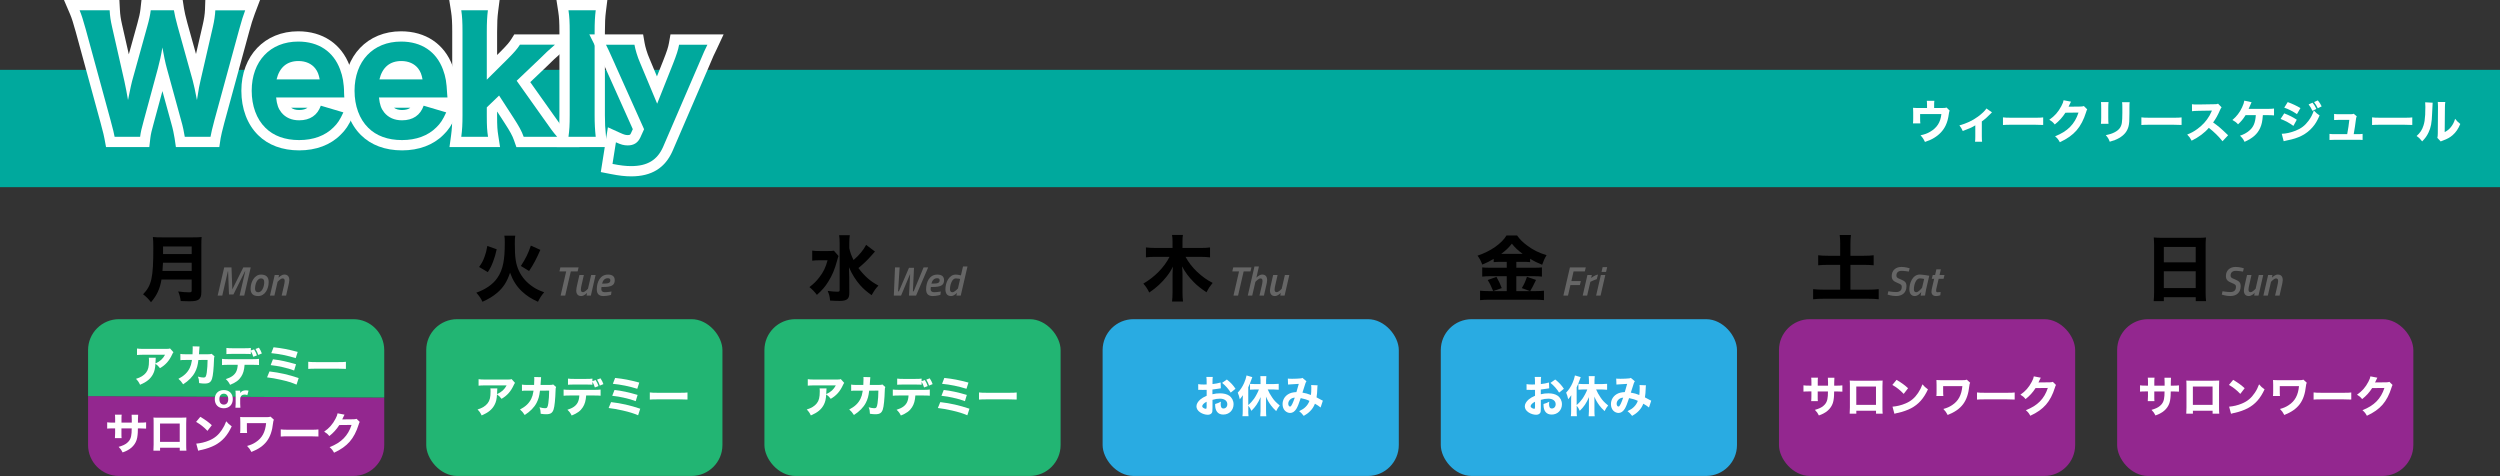 <?xml version="1.0" encoding="UTF-8"?>
<svg xmlns="http://www.w3.org/2000/svg" id="_レイヤー_2" viewBox="0 0 1214.16 231.16">
  <rect x="0" y="0" width="1214.16" height="231.16" fill="#333333" stroke="none"/>
  <defs>
    <style>.cls-1{fill:#000;}.cls-1,.cls-2,.cls-3,.cls-4,.cls-5,.cls-6,.cls-7{stroke-width:0px;}.cls-2{fill:#00a99d;}.cls-3{fill:#666;}.cls-4{fill:#22b573;}.cls-5{fill:#fff;}.cls-6{fill:#93278f;}.cls-7{fill:#29abe2;}</style>
  </defs>
  <g id="_レイヤー_1-2">
    <rect class="cls-2" y="33.92" width="1214.16" height="56.98"></rect>
    <path class="cls-5" d="M943.37,52.45c1.12,0,1.52-.04,2.02-.22l1.5,1.52c-.2.38-.25.54-.36,1.28-.38,2.67-.78,4.14-1.55,5.82-1.14,2.46-3.07,4.55-5.67,6.12-1.21.74-2.31,1.23-4.43,1.97-.74-1.55-1.08-2.04-2.15-3.23,2.11-.47,3.29-.9,4.64-1.7,3.38-1.97,5.06-4.61,5.49-8.6h-10.33v1.9c0,1.37.02,2.02.11,2.62h-3.58c.09-.69.11-1.3.11-2.62v-2.71c0-1.08-.02-1.61-.07-2.26.78.09,1.1.11,2.58.11h4.21v-1.39c0-.96-.04-1.57-.11-2.11h3.67c-.09.65-.11,1.17-.11,2.08v1.41h4.03Z"></path>
    <path class="cls-5" d="M967.43,54.56q-.29.25-.76.76c-1.17,1.25-2.67,2.6-4.17,3.65v7.28c0,1.21.04,1.93.13,2.6h-3.43c.11-.83.13-1.32.13-2.6v-5.38c-1.57.99-3,1.61-6.09,2.76-.58-1.28-.83-1.68-1.63-2.73,3.43-.94,6.43-2.35,9.05-4.28,1.9-1.41,3.43-2.87,4.08-3.94l2.69,1.88Z"></path>
    <path class="cls-5" d="M972.77,57c1.01.13,1.81.18,4.1.18h11.33c2.26,0,3.07-.02,4.1-.16v3.67c-.9-.07-2.38-.11-4.12-.11h-11.31c-1.95,0-3.23.04-4.1.13v-3.72Z"></path>
    <path class="cls-5" d="M1005.82,49.36c-.11.16-.34.61-.65,1.32-.2.45-.29.65-.54,1.14l5.82-.07c.74-.02,1.19-.09,1.61-.25l1.63,1.61c-.22.36-.31.56-.58,1.46-1.08,3.49-2.64,6.52-4.59,8.74-2.02,2.31-4.57,4.12-8.13,5.76-.74-1.37-1.12-1.81-2.31-2.89,6.05-2.35,9.54-5.87,11.38-11.51l-6.36.07c-1.37,2.17-3.11,4.1-5.17,5.71-.94-1.14-1.34-1.48-2.67-2.28,2.62-1.81,4.39-3.83,5.87-6.65.65-1.21.96-2.06,1.08-2.84l3.61.69Z"></path>
    <path class="cls-5" d="M1024.04,49.58c-.09.74-.13,1.57-.13,3.05v4.39c0,1.39.04,2.49.11,3.09h-3.67c.09-.83.13-1.66.13-3.14v-4.35c0-1.72-.02-2.24-.11-3.05h3.67ZM1034.3,49.61c-.09.81-.11,1.28-.11,2.98v2.38c0,3.72-.09,5.08-.45,6.45-.63,2.42-2.13,4.23-4.61,5.64-1.25.72-2.44,1.19-4.5,1.77-.54-1.43-.83-1.93-1.93-3.2,1.97-.4,3.14-.78,4.37-1.43,2.06-1.1,3.07-2.4,3.43-4.48.16-.9.25-2.75.25-4.95v-2.13c0-1.7-.02-2.11-.13-3.02h3.7Z"></path>
    <path class="cls-5" d="M1039.99,57c1.01.13,1.81.18,4.1.18h11.33c2.26,0,3.07-.02,4.1-.16v3.67c-.9-.07-2.37-.11-4.12-.11h-11.31c-1.95,0-3.23.04-4.1.13v-3.72Z"></path>
    <path class="cls-5" d="M1079.4,68.6c-1.9-2.38-4.14-4.57-6.65-6.52-1.99,2.37-4.95,4.59-8.36,6.25-.74-1.41-1.05-1.84-2.15-2.98,1.97-.78,3.29-1.5,4.97-2.73,2.46-1.79,4.43-3.96,5.87-6.47.29-.49.67-1.3,1.19-2.44l-6.54.11c-1.86.04-2.28.07-3.14.2l-.04-3.4c.72.11,1.34.13,2.73.13h.43l7.64-.13c1.23,0,1.34-.02,1.88-.27l1.72,1.79c-.29.31-.47.6-.74,1.25-1.08,2.51-2.08,4.32-3.38,6.09,2.89,2.06,3.45,2.55,7.28,6.21l-2.71,2.91Z"></path>
    <path class="cls-5" d="M1098.99,55.92c-.22,3.02-.56,4.57-1.32,6.25-1.34,2.93-3.58,4.93-7.57,6.72-.69-1.41-1.08-1.9-2.22-2.98,1.86-.63,3.14-1.32,4.46-2.42,2.08-1.72,2.98-3.83,3.23-7.57h-4.97c-1.28,2.02-2.11,3.02-3.67,4.46-.94-1.03-1.37-1.34-2.73-2.11,2.06-1.72,3.56-3.67,4.7-6.14.65-1.41.94-2.26,1.08-3.25l3.52.76q-.18.36-.76,1.77c-.34.81-.36.83-.67,1.46h9.18c1.55,0,2.11-.02,3.16-.16v3.34c-.85-.09-1.97-.13-3.18-.13h-2.22Z"></path>
    <path class="cls-5" d="M1109.37,55.05c2.46.96,4.12,1.81,6.09,3.09l-1.63,3c-1.84-1.37-3.83-2.44-6.23-3.38l1.77-2.71ZM1108.16,64.97c2.02-.04,4.32-.56,6.68-1.48,2.75-1.08,4.61-2.51,6.36-4.88,1.19-1.61,1.86-2.93,2.55-4.95,1.25,1.32,1.66,1.66,2.8,2.4-1.17,2.67-2.06,4.17-3.43,5.73-2.98,3.43-6.7,5.33-12.43,6.41-.69.13-1.12.25-1.59.38l-.94-3.61ZM1111.07,49.58c2.42.9,4.28,1.79,6.18,2.91l-1.7,2.93c-2.22-1.46-4.1-2.42-6.18-3.14l1.7-2.71ZM1123.12,49.88c.85,1.05,1.3,1.77,1.86,3.02l-1.93.92c-.54-1.23-.94-1.9-1.84-3.11l1.9-.83ZM1125.69,48.75c.76.9,1.41,1.9,1.86,2.91l-1.88.92c-.49-1.05-.94-1.81-1.81-3.02l1.84-.81Z"></path>
    <path class="cls-5" d="M1144.81,65.15c1.37,0,1.9-.02,2.62-.13v2.96c-.58-.07-1.52-.09-2.64-.09h-10.8c-1.19,0-1.99.02-2.64.09v-2.96c.81.11,1.21.13,2.64.13h5.96c.47-2.55.81-4.73,1.03-6.94h-4.84c-1.34,0-1.75.02-2.55.09v-2.96c.9.11,1.28.13,2.64.13h5.42c.72,0,.96-.04,1.48-.22l1.46,1.25c-.27.56-.31.74-.4,1.5-.29,2.4-.63,4.61-1.08,7.15h1.7Z"></path>
    <path class="cls-5" d="M1152.03,57c1.01.13,1.81.18,4.1.18h11.33c2.26,0,3.07-.02,4.1-.16v3.67c-.9-.07-2.38-.11-4.12-.11h-11.31c-1.95,0-3.23.04-4.1.13v-3.72Z"></path>
    <path class="cls-5" d="M1181.45,49.88q-.09.67-.25,5.08c-.16,4.66-.58,6.99-1.77,9.43-.78,1.64-1.61,2.8-3.07,4.28-1.08-1.37-1.5-1.77-2.71-2.62,1.72-1.52,2.69-2.96,3.36-5.13.47-1.48.67-2.78.81-5.15.04-1.1.09-2.62.09-3.83s-.02-1.68-.09-2.26l3.63.2ZM1187.59,49.54c-.13.92-.16,1.19-.18,2.71l-.11,11.92c1.39-.76,2.22-1.43,3.07-2.51.92-1.17,1.52-2.37,1.99-3.96.92,1.17,1.28,1.52,2.51,2.51-.94,2.33-2.13,4.05-3.72,5.44-1.3,1.12-2.44,1.77-4.73,2.62-.56.2-.74.27-1.03.45l-1.66-1.77c.16-.63.2-1.08.22-2.15l.09-12.59v-.63c0-.99-.02-1.5-.09-2.06l3.63.02Z"></path>
    <path class="cls-5" d="M85.43,71.44l-.63-4.27c-.26-1.78-.89-4.82-1.59-7.18l-4.33-15.76-4.26,15.73c-.9,3.11-1.4,5.33-1.6,7.05l-.51,4.43h-21.01l-.76-4.09c-.32-1.72-.44-2.18-1.61-6.61l-.27-1.04-12.08-44.25c-1.1-3.93-1.9-6.59-2.72-8.49l-2.99-6.97h26.91l.25,4.74c.14,2.58.39,4.31,1.09,7.39l3.24,14.26,4.15-14.95c.8-2.8,1.31-5.14,1.51-7l.49-4.45h20.02l.65,4.24c.24,1.56.74,3.73,1.63,7.02l4.18,15,3.28-14.23c.6-2.52,1.02-5.34,1.08-7.21l.17-4.83h26.58l-2.57,6.77c-.94,2.47-1.85,5.38-2.71,8.65l-12.1,44.33c-.99,3.74-1.59,6.26-1.77,7.43l-.64,4.26h-21.09Z"></path>
    <path class="cls-2" d="M89.74,66.44c-.3-2.04-.98-5.29-1.74-7.86l-6.95-25.32c-.76-2.65-1.51-6.5-2.19-10.2-.53,3.4-1.29,6.88-2.19,10.2l-6.88,25.39c-.98,3.4-1.51,5.82-1.74,7.78h-12.39c-.38-2.04-.53-2.57-1.96-8.01l-12.09-44.29c-1.21-4.31-2.04-7.03-2.95-9.14h14.59c.15,2.87.45,4.91,1.21,8.24l5.97,26.3c.45,2.04,1.36,6.65,1.74,9.07,1.28-6.42,1.59-7.63,1.96-9.14l7.41-26.68c.91-3.17,1.44-5.74,1.66-7.78h11.26c.3,1.96.91,4.46,1.74,7.56l7.41,26.6c.53,1.89,1.21,5.06,2.04,9.45.91-5.82,1.21-7.41,1.74-9.52l5.97-25.92c.68-2.87,1.13-5.97,1.21-8.16h14.51c-.83,2.19-1.81,5.14-2.87,9.14l-12.09,44.29c-.98,3.7-1.66,6.5-1.89,8.01h-12.47Z"></path>
    <path class="cls-5" d="M145.28,73.03c-8.18,0-15.07-2.57-19.94-7.43-5.22-5.13-8.12-12.78-8.12-21.52,0-17.01,11.35-28.88,27.6-28.88,11.91,0,21.03,6.12,25.01,16.78,1.66,4.5,2.05,7.6,2.35,13.27v.13s0,.13,0,.13c0,.21.04.51.12,1.29l.46,4.35.91.27-2.4,5.24c-1.93,4.22-3.43,6.46-5.91,8.85-4.9,4.9-11.87,7.52-20.1,7.52ZM141.39,52.32c.98.74,2.27,1.11,3.89,1.11,1.92,0,3.19-.44,4.05-1.11h-7.94Z"></path>
    <path class="cls-2" d="M134.1,47.32c.38,3.55,1.06,5.44,2.57,7.33,2.04,2.49,4.99,3.78,8.62,3.78,5.29,0,8.92-2.49,10.51-7.1l10.96,3.25c-1.66,3.63-2.8,5.37-4.84,7.33-4.01,4-9.75,6.12-16.63,6.12s-12.47-2.04-16.4-5.97c-4.31-4.23-6.65-10.66-6.65-17.99,0-14.36,8.99-23.88,22.6-23.88,9.9,0,17.08,4.84,20.33,13.53,1.36,3.7,1.74,6.12,2.04,11.79,0,.3,0,.38.15,1.81h-33.25ZM155.26,38.56c-.45-2.42-.98-3.78-2.12-5.29-1.81-2.34-4.69-3.63-8.16-3.63-5.59,0-9.22,3.02-10.66,8.92h20.93Z"></path>
    <path class="cls-5" d="M195.24,73.03c-8.18,0-15.07-2.57-19.94-7.43-5.22-5.13-8.12-12.78-8.12-21.52,0-17.01,11.35-28.88,27.6-28.88,11.91,0,21.03,6.12,25.01,16.78,1.66,4.51,2.05,7.6,2.35,13.27v.13s0,.13,0,.13c0,.21.04.51.12,1.29l.46,4.35.91.27-2.4,5.24c-1.93,4.22-3.43,6.46-5.91,8.85-4.9,4.9-11.87,7.52-20.1,7.52ZM191.35,52.32c.98.74,2.27,1.11,3.89,1.11,1.92,0,3.19-.44,4.05-1.11h-7.94Z"></path>
    <path class="cls-2" d="M184.05,47.32c.38,3.55,1.06,5.44,2.57,7.33,2.04,2.49,4.99,3.78,8.62,3.78,5.29,0,8.92-2.49,10.51-7.1l10.96,3.25c-1.66,3.63-2.8,5.37-4.84,7.33-4.01,4-9.75,6.12-16.63,6.12s-12.47-2.04-16.4-5.97c-4.31-4.23-6.65-10.66-6.65-17.99,0-14.36,8.99-23.88,22.6-23.88,9.9,0,17.08,4.84,20.33,13.53,1.36,3.7,1.74,6.12,2.04,11.79,0,.3,0,.38.15,1.81h-33.25ZM205.21,38.56c-.45-2.42-.98-3.78-2.12-5.29-1.81-2.34-4.69-3.63-8.16-3.63-5.59,0-9.22,3.02-10.66,8.92h20.93Z"></path>
    <path class="cls-5" d="M250.79,71.44l-1.17-3.34c-.78-2.22-1.87-4.22-4.47-8.23l-3.66-5.65-.07.07v1.8c0,5.49.16,7.07.55,9.59l.89,5.76h-24.56l.77-5.68c.42-3.1.56-5.51.56-9.9V15.5c0-4.58-.15-7.22-.54-9.72l-.91-5.78h24.46l-.72,5.64c-.35,2.74-.49,5.51-.49,9.87v11.2l1.38-1.37c3.5-3.5,4.56-4.82,5.49-6.29l1.47-2.34h33.1l-10.05,8.77c-3.36,2.93-3.81,3.37-7.25,6.75l-.24.24-7.8,7.42,10.26,14.46.94,1.33c3.16,4.48,3.73,5.29,5.66,7.53l7.08,8.25h-30.66Z"></path>
    <path class="cls-2" d="M236.95,5c-.38,2.95-.53,5.89-.53,10.5v23.2l9.9-9.83c3.48-3.48,4.91-5.14,6.2-7.18h17c-3.55,3.1-4.01,3.55-7.71,7.18l-10.88,10.35,12.77,17.99c4.01,5.67,4.61,6.58,6.88,9.22h-16.25c-.98-2.8-2.34-5.21-4.99-9.3l-6.95-10.73-5.97,5.74v3.93c0,5.52.15,7.41.6,10.35h-13c.45-3.33.6-5.97.6-10.58V15.5c0-4.76-.15-7.63-.6-10.5h12.92Z"></path>
    <path class="cls-5" d="M270.36,71.44l.77-5.68c.39-2.89.56-4.91.56-9.9V15.58c0-4.69-.14-7.16-.55-9.82l-.89-5.76h24.72l-.7,5.62c-.36,2.89-.49,5.5-.49,9.96v40.28c0,4,.13,6.53.5,10.05l.59,5.53h-24.51Z"></path>
    <path class="cls-2" d="M289.32,5c-.38,3.02-.53,5.74-.53,10.58v40.28c0,4.31.15,7.03.53,10.58h-13.23c.45-3.33.6-5.59.6-10.58V15.58c0-4.91-.15-7.63-.6-10.58h13.23Z"></path>
    <path class="cls-5" d="M306.55,85.65c-2.95,0-5.86-.33-10.03-1.15l-4.73-.93,3.44-21.75,5.98,2.72c2.12.96,2.75,1.06,3.67,1.06,1.04,0,1.21-.2,1.52-.83l.93-2.04-13.13-29.3c-3.13-7.01-3.5-7.74-4.37-9.48l-3.62-7.24h26.13l.72,4.15c.31,1.82,1.25,5.09,2.36,7.57l3.63,8.68,3.1-7.81c1.76-4.47,2.38-6.37,2.75-8.47l.73-4.13h25.8l-3.32,7.12q-.54,1.15-1.62,3.38-.48.96-2.6,6.09l-17.26,40.04c-3.66,8.3-10.22,12.32-20.08,12.32Z"></path>
    <path class="cls-2" d="M298.76,31.38c-3.17-7.1-3.55-7.86-4.46-9.67h13.83c.38,2.19,1.44,5.89,2.72,8.77l8.31,19.88,7.63-19.2c1.81-4.61,2.57-6.88,3.02-9.45h13.76q-.53,1.13-1.59,3.33-.53,1.06-2.72,6.35l-17.23,39.98c-2.8,6.35-7.63,9.3-15.49,9.3-2.65,0-5.21-.3-9.07-1.06l1.66-10.5c2.49,1.13,3.85,1.51,5.74,1.51,2.87,0,4.84-1.21,6.05-3.7l1.89-4.16-14.06-31.36Z"></path>
    <path class="cls-6" d="M186.61,193.08v23.05c0,8.3-6.73,15.02-15.02,15.02H57.79c-8.3,0-15.02-6.73-15.02-15.02v-23.76"></path>
    <path class="cls-4" d="M42.77,192.37v-22.34c0-8.3,6.73-15.02,15.02-15.02h113.8c8.3,0,15.02,6.73,15.02,15.02v23.05"></path>
    <rect class="cls-4" x="207.01" y="155.01" width="143.85" height="76.14" rx="15.02" ry="15.02"></rect>
    <rect class="cls-4" x="371.25" y="155.01" width="143.85" height="76.14" rx="15.02" ry="15.02"></rect>
    <rect class="cls-7" x="535.5" y="155.01" width="143.85" height="76.14" rx="15.02" ry="15.02"></rect>
    <rect class="cls-7" x="699.74" y="155.01" width="143.85" height="76.14" rx="15.02" ry="15.02"></rect>
    <rect class="cls-6" x="863.98" y="155.01" width="143.85" height="76.14" rx="15.02" ry="15.02"></rect>
    <rect class="cls-6" x="1028.22" y="155.01" width="143.85" height="76.14" rx="15.02" ry="15.02"></rect>
    <path class="cls-5" d="M250.13,185.97c-.27.34-.36.44-.61,1.03-1.43,3.11-3.19,5.1-5.94,6.7-.78-1.03-1.22-1.45-2.2-2.14-.13,2.31-.46,3.7-1.22,5.12-1.2,2.21-3,3.7-6.24,5.08-.67-1.39-.99-1.83-1.99-2.88,2.31-.71,3.8-1.64,4.89-3.02,1.05-1.32,1.43-2.9,1.43-5.82,0-.78-.02-.94-.1-1.41h3.38c-.06.4-.06.53-.1,1.79,0,.1,0,.38-.02.99,2.27-1.07,3.57-2.25,4.64-4.24h-10.39c-1.26,0-2.29.04-3.23.13v-3.15c1.05.15,1.6.17,3.28.17h10.83c1.2,0,1.41-.02,1.93-.21l1.68,1.87Z"></path>
    <path class="cls-5" d="M259.39,186.96c.06-.9.1-1.99.1-2.98,0-.32,0-.5-.04-.88l3.34.08q-.1.69-.19,2.52c-.02.44-.04.57-.08,1.24h4.62c.78,0,1.01-.04,1.53-.21l1.41,1.24c-.19.4-.23.61-.25,1.45-.13,4.32-.48,8.02-.97,9.43-.57,1.72-1.49,2.33-3.61,2.33-.82,0-1.32-.04-2.65-.23-.06-1.53-.15-1.97-.61-3.15,1.13.31,2.06.46,2.75.46.99,0,1.26-.42,1.57-2.44.23-1.51.4-4.12.4-6.11l-4.47.02c-.31,2.65-.73,4.14-1.64,5.92-1.15,2.2-3.04,4.14-5.77,5.9-.88-1.34-1.22-1.72-2.29-2.67,2.73-1.43,4.39-3.02,5.46-5.19.52-1.07.82-2.06,1.01-3.36l.1-.61h-2.73c-2.08,0-2.12,0-2.88.13l-.02-3.07c.8.15,1.32.17,2.94.17h2.96Z"></path>
    <path class="cls-5" d="M284.68,192.08c-.17,2.48-.65,4.22-1.64,5.73-1.11,1.76-2.65,2.88-5.4,3.99-.67-1.3-.99-1.74-2.08-2.79,2.6-.8,4.16-1.89,5.02-3.55.44-.84.71-2,.78-3.38h-4.66c-1.41,0-2.14.02-2.98.13v-3.02c.97.1,1.6.15,3.02.15h11.84c1.49,0,2.1-.02,3.11-.15v3c-.97-.08-1.32-.11-3.04-.11h-3.97ZM287.72,186.87c-.78-.08-1.15-.11-3.07-.11h-5.82c-1.39,0-2.23.02-2.98.11v-3c.97.12,1.53.15,3.02.15h5.71c1.66,0,2.25-.02,3.13-.15v1.24l1.57-.55c.71,1.16,1.05,1.89,1.39,2.94l-1.76.67c-.29-.97-.73-1.95-1.2-2.73v1.43ZM291.33,187.27c-.38-1.11-.67-1.72-1.36-2.9l1.68-.63c.69,1.07,1.05,1.79,1.41,2.81l-1.72.71Z"></path>
    <path class="cls-5" d="M296.77,195.29c5.12.61,9.15,1.53,14.17,3.21l-1.03,3.19c-2.31-.99-4.3-1.6-7.6-2.35-2.6-.59-4.35-.88-6.72-1.18l1.18-2.88ZM298.45,189.39c3.38.38,6.93,1.13,11.21,2.41l-.92,3.04c-1.68-.67-3.15-1.09-5.92-1.72-1.78-.4-3.17-.63-5.48-.9l1.11-2.83ZM298.75,183.55c4.35.48,6.76.94,11.72,2.25l-.97,3.02c-3.8-1.2-8.02-2.06-11.86-2.42l1.11-2.86Z"></path>
    <path class="cls-5" d="M315.59,190.59c.94.12,1.7.17,3.84.17h10.62c2.12,0,2.88-.02,3.84-.15v3.44c-.84-.06-2.23-.1-3.86-.1h-10.6c-1.83,0-3.02.04-3.84.12v-3.48Z"></path>
    <path class="cls-5" d="M84.24,171.08c-.27.34-.36.44-.61,1.03-1.43,3.11-3.19,5.1-5.94,6.7-.78-1.03-1.22-1.45-2.2-2.14-.13,2.31-.46,3.7-1.22,5.12-1.2,2.21-3,3.7-6.24,5.08-.67-1.39-.99-1.83-1.99-2.88,2.31-.71,3.8-1.64,4.89-3.02,1.05-1.32,1.43-2.9,1.43-5.82,0-.78-.02-.94-.1-1.41h3.38c-.06.4-.06.53-.1,1.79,0,.1,0,.38-.02.99,2.27-1.07,3.57-2.25,4.64-4.24h-10.39c-1.26,0-2.29.04-3.23.13v-3.15c1.05.15,1.6.17,3.28.17h10.83c1.2,0,1.41-.02,1.93-.21l1.68,1.87Z"></path>
    <path class="cls-5" d="M93.5,172.06c.06-.9.1-1.99.1-2.98,0-.32,0-.5-.04-.88l3.34.08q-.1.69-.19,2.52c-.02.44-.04.57-.08,1.24h4.62c.78,0,1.01-.04,1.53-.21l1.41,1.24c-.19.4-.23.61-.25,1.45-.13,4.32-.48,8.02-.97,9.43-.57,1.72-1.49,2.33-3.61,2.33-.82,0-1.32-.04-2.65-.23-.06-1.53-.15-1.97-.61-3.15,1.13.31,2.06.46,2.75.46.99,0,1.26-.42,1.57-2.44.23-1.51.4-4.12.4-6.11l-4.47.02c-.31,2.65-.73,4.14-1.64,5.92-1.15,2.2-3.04,4.14-5.77,5.9-.88-1.34-1.22-1.72-2.29-2.67,2.73-1.43,4.39-3.02,5.46-5.19.52-1.07.82-2.06,1.01-3.36l.1-.61h-2.73c-2.08,0-2.12,0-2.88.13l-.02-3.07c.8.15,1.32.17,2.94.17h2.96Z"></path>
    <path class="cls-5" d="M118.78,177.18c-.17,2.48-.65,4.22-1.64,5.73-1.11,1.76-2.65,2.88-5.4,3.99-.67-1.3-.99-1.74-2.08-2.79,2.6-.8,4.16-1.89,5.02-3.55.44-.84.71-2,.78-3.38h-4.66c-1.41,0-2.14.02-2.98.13v-3.02c.97.1,1.6.15,3.02.15h11.84c1.49,0,2.1-.02,3.11-.15v3c-.97-.08-1.32-.11-3.04-.11h-3.97ZM121.83,171.98c-.78-.08-1.15-.11-3.07-.11h-5.82c-1.39,0-2.23.02-2.98.11v-3c.97.12,1.53.15,3.02.15h5.71c1.66,0,2.25-.02,3.13-.15v1.24l1.57-.55c.71,1.16,1.05,1.89,1.39,2.94l-1.76.67c-.29-.97-.73-1.95-1.2-2.73v1.43ZM125.44,172.38c-.38-1.11-.67-1.72-1.36-2.9l1.68-.63c.69,1.07,1.05,1.79,1.41,2.81l-1.72.71Z"></path>
    <path class="cls-5" d="M130.88,180.4c5.12.61,9.15,1.53,14.17,3.21l-1.03,3.19c-2.31-.99-4.3-1.6-7.6-2.35-2.6-.59-4.35-.88-6.72-1.18l1.18-2.88ZM132.56,174.5c3.38.38,6.93,1.13,11.21,2.41l-.92,3.04c-1.68-.67-3.15-1.09-5.92-1.72-1.78-.4-3.17-.63-5.48-.9l1.11-2.83ZM132.86,168.66c4.35.48,6.76.94,11.72,2.25l-.97,3.02c-3.8-1.2-8.02-2.06-11.86-2.42l1.11-2.86Z"></path>
    <path class="cls-5" d="M149.7,175.69c.94.12,1.7.17,3.84.17h10.62c2.12,0,2.88-.02,3.84-.15v3.44c-.84-.06-2.23-.1-3.86-.1h-10.6c-1.83,0-3.02.04-3.84.12v-3.48Z"></path>
    <path class="cls-5" d="M104.31,193.86c0-2.7,1.71-4.43,4.38-4.43s4.37,1.71,4.37,4.4-1.74,4.45-4.38,4.45-4.37-1.72-4.37-4.43ZM106.54,193.84c0,1.65.81,2.66,2.16,2.66s2.14-.98,2.14-2.62-.78-2.68-2.13-2.68-2.17,1-2.17,2.63Z"></path>
    <path class="cls-5" d="M120.12,191.88c-.59-.2-.85-.24-1.3-.24-.74,0-1.29.21-1.68.66-.29.35-.42.67-.49,1.33v2.42c0,.84.03,1.36.1,1.96h-2.41c.08-.7.11-1.13.11-1.96v-4.37c0-.94-.03-1.37-.11-1.96h2.31v1.15c.59-.88,1.48-1.3,2.73-1.3.42,0,.71.03,1.32.15l-.57,2.16Z"></path>
    <path class="cls-5" d="M410.01,185.97c-.27.34-.36.44-.61,1.03-1.43,3.11-3.19,5.1-5.94,6.7-.78-1.03-1.22-1.45-2.2-2.14-.13,2.31-.46,3.7-1.22,5.12-1.2,2.21-3,3.7-6.24,5.08-.67-1.39-.99-1.83-1.99-2.88,2.31-.71,3.8-1.64,4.89-3.02,1.05-1.32,1.43-2.9,1.43-5.82,0-.78-.02-.94-.1-1.41h3.38c-.06.4-.06.53-.1,1.79,0,.1,0,.38-.02.99,2.27-1.07,3.57-2.25,4.64-4.24h-10.39c-1.26,0-2.29.04-3.23.13v-3.15c1.05.15,1.6.17,3.28.17h10.83c1.2,0,1.41-.02,1.93-.21l1.68,1.87Z"></path>
    <path class="cls-5" d="M419.28,186.96c.06-.9.1-1.99.1-2.98,0-.32,0-.5-.04-.88l3.34.08q-.1.69-.19,2.52c-.02.44-.04.57-.08,1.24h4.62c.78,0,1.01-.04,1.53-.21l1.41,1.24c-.19.4-.23.61-.25,1.45-.13,4.32-.48,8.02-.97,9.43-.57,1.72-1.49,2.33-3.61,2.33-.82,0-1.32-.04-2.65-.23-.06-1.53-.15-1.97-.61-3.15,1.13.31,2.06.46,2.75.46.99,0,1.26-.42,1.57-2.44.23-1.51.4-4.12.4-6.11l-4.47.02c-.31,2.65-.73,4.14-1.64,5.92-1.15,2.2-3.04,4.14-5.77,5.9-.88-1.34-1.22-1.72-2.29-2.67,2.73-1.43,4.39-3.02,5.46-5.19.52-1.07.82-2.06,1.01-3.36l.1-.61h-2.73c-2.08,0-2.12,0-2.88.13l-.02-3.07c.8.15,1.32.17,2.94.17h2.96Z"></path>
    <path class="cls-5" d="M444.56,192.08c-.17,2.48-.65,4.22-1.64,5.73-1.11,1.76-2.65,2.88-5.4,3.99-.67-1.3-.99-1.74-2.08-2.79,2.6-.8,4.16-1.89,5.02-3.55.44-.84.71-2,.78-3.38h-4.66c-1.41,0-2.14.02-2.98.13v-3.02c.97.1,1.6.15,3.02.15h11.84c1.49,0,2.1-.02,3.11-.15v3c-.97-.08-1.32-.11-3.04-.11h-3.97ZM447.6,186.87c-.78-.08-1.15-.11-3.07-.11h-5.82c-1.39,0-2.23.02-2.98.11v-3c.97.12,1.53.15,3.02.15h5.71c1.66,0,2.25-.02,3.13-.15v1.24l1.57-.55c.71,1.16,1.05,1.89,1.39,2.94l-1.76.67c-.29-.97-.73-1.95-1.2-2.73v1.43ZM451.22,187.27c-.38-1.11-.67-1.72-1.36-2.9l1.68-.63c.69,1.07,1.05,1.79,1.41,2.81l-1.72.71Z"></path>
    <path class="cls-5" d="M456.66,195.29c5.12.61,9.15,1.53,14.17,3.21l-1.03,3.19c-2.31-.99-4.3-1.6-7.6-2.35-2.6-.59-4.35-.88-6.72-1.18l1.18-2.88ZM458.34,189.39c3.38.38,6.93,1.13,11.21,2.41l-.92,3.04c-1.68-.67-3.15-1.09-5.92-1.72-1.78-.4-3.17-.63-5.48-.9l1.11-2.83ZM458.63,183.55c4.35.48,6.76.94,11.72,2.25l-.97,3.02c-3.8-1.2-8.02-2.06-11.86-2.42l1.11-2.86Z"></path>
    <path class="cls-5" d="M475.47,190.59c.94.12,1.7.17,3.84.17h10.62c2.12,0,2.88-.02,3.84-.15v3.44c-.84-.06-2.23-.1-3.86-.1h-10.6c-1.83,0-3.02.04-3.84.12v-3.48Z"></path>
    <path class="cls-5" d="M592.9,188.59c-.42.04-.61.06-1.49.23-1.05.17-1.62.25-2.58.36v2.29c1.47-.34,2.27-.44,3.7-.44,1.85,0,3.32.38,4.45,1.13,1.32.92,2.12,2.46,2.12,4.16,0,2.9-2.12,5.02-5,5.02-2.54,0-3.95-1.68-3.95-4.7,0-.08,0-.25.02-.44,1.3-.38,1.72-.55,2.77-1.13-.08.48-.1.82-.1,1.16,0,1.51.42,2.16,1.39,2.16,1.05,0,1.83-.86,1.83-2.06,0-1.66-1.36-2.71-3.57-2.71-1.22,0-2.33.17-3.63.57v3.95c0,1.57-.06,2.02-.36,2.44-.36.55-1.09.86-1.93.86-1.22,0-2.69-.46-3.74-1.2-1.15-.78-1.76-1.79-1.76-2.9s.67-2.27,1.87-3.32c.76-.65,1.7-1.2,3.09-1.81v-2.88c-1.05.02-1.62.04-1.89.04-.19,0-.23,0-1.32-.04h-.36c-.1,0-.29,0-.52.02l-.02-2.79c.57.12,1.53.19,2.65.19.19,0,.25,0,1.03-.02q.27,0,.42-.02v-1.05c0-1.36-.02-1.89-.13-2.6h3.11c-.1.74-.13,1.18-.13,2.44v1.03c1.3-.12,2.83-.42,3.95-.76l.1,2.83ZM586.01,195.1c-1.28.63-2.14,1.51-2.14,2.21,0,.29.19.57.59.82.36.23.82.4,1.15.4.31,0,.4-.17.4-.86v-2.56ZM597.71,190.67c-1.03-1.7-2.5-3.38-4.18-4.72l2.31-1.64c1.87,1.49,3.07,2.77,4.2,4.51l-2.33,1.85Z"></path>
    <path class="cls-5" d="M606.23,199.7c0,.88.04,1.64.13,2.42h-2.94c.1-.9.13-1.41.13-2.44v-5.42q.02-.8.02-1.09c0-.27.02-.55.04-.8,0-.15.02-.21.02-.44-.61.88-1.01,1.41-1.51,1.97-.36-1.55-.46-1.91-.99-3.21,1.32-1.39,2.25-2.81,3.09-4.68.59-1.34.92-2.41,1.18-3.67l2.79.82q-.21.59-.36,1.01c-.73,2-.97,2.6-1.6,3.93v8.61c1.05-.86,1.99-1.91,2.86-3.13.88-1.3,1.87-3.19,2.31-4.43h-1.97c-.69,0-1.6.04-2.35.11v-2.83c.67.06,1.51.1,2.35.1h2.77v-1.83c0-.67-.04-1.32-.1-2.02h2.92c-.08.67-.13,1.28-.13,2.02v1.83h3.65c.9,0,1.76-.04,2.48-.12v2.88c-.67-.08-1.57-.13-2.39-.13h-2.94c.63,1.47,1.16,2.41,2.12,3.84,1.07,1.58,1.74,2.29,3.72,3.93-.76.94-.99,1.3-1.74,2.73-1.24-1.18-1.74-1.74-2.5-2.73-1.13-1.55-1.81-2.71-2.46-4.33.02.59.04,1.11.04,1.99v5.12c0,1.03.04,1.74.13,2.46h-2.94c.08-.76.13-1.62.13-2.44v-4.75c0-.63.02-1.47.04-2.12-1.28,2.94-2.48,4.72-4.49,6.66-.46-1.09-.84-1.72-1.49-2.48v2.67Z"></path>
    <path class="cls-5" d="M625.45,183.85c.44.08.99.11,2.14.11,1.32,0,3.23-.08,4.12-.19.4-.04.57-.11.84-.25l1.95,1.66c-.19.27-.34.53-.48.92-.17.48-1.11,3.36-1.47,4.58,1.55.25,2.62.57,4.12,1.15.13-.9.19-1.89.19-3.67,0-.5-.02-.74-.08-1.16l3.13.13c-.08.44-.11.65-.13,1.47-.06,1.85-.17,3.07-.38,4.39.48.25,1.6.82,2.2,1.18.48.25.57.32.86.42l-1.09,3.32c-.59-.53-1.64-1.22-2.75-1.85-.61,1.51-1.26,2.54-2.35,3.63-.88.9-1.93,1.66-3.09,2.29-.99-1.24-1.28-1.53-2.23-2.29,1.55-.76,2.31-1.26,3.15-2.1s1.43-1.74,1.85-2.9c-1.26-.61-2.52-1.01-4.24-1.34-.9,2.71-1.49,4.18-2.1,5.19-.82,1.34-1.85,2.02-3.04,2.02-.9,0-1.85-.42-2.52-1.11-.76-.78-1.15-1.89-1.15-3.19,0-1.97.97-3.7,2.67-4.77,1.09-.67,2.27-.99,4.05-1.07.42-1.28.82-2.67,1.15-3.99-.55.06-1.83.13-3.78.23-.34.02-.82.04-1.43.1l-.1-2.9ZM626.35,194.28c-.46.52-.69,1.15-.69,1.8,0,.78.38,1.37.88,1.37.34,0,.65-.36,1.07-1.26.38-.76.8-1.87,1.22-3.09-1.11.1-1.87.46-2.48,1.18Z"></path>
    <path class="cls-5" d="M752.38,188.59c-.42.04-.61.06-1.49.23-1.05.17-1.62.25-2.58.36v2.29c1.47-.34,2.27-.44,3.7-.44,1.85,0,3.32.38,4.45,1.13,1.32.92,2.12,2.46,2.12,4.16,0,2.9-2.12,5.02-5,5.02-2.54,0-3.95-1.68-3.95-4.7,0-.08,0-.25.02-.44,1.3-.38,1.72-.55,2.77-1.13-.08.48-.11.82-.11,1.16,0,1.51.42,2.16,1.39,2.16,1.05,0,1.83-.86,1.83-2.06,0-1.66-1.37-2.71-3.57-2.71-1.22,0-2.33.17-3.63.57v3.95c0,1.57-.06,2.02-.36,2.44-.36.55-1.09.86-1.93.86-1.22,0-2.69-.46-3.74-1.2-1.16-.78-1.76-1.79-1.76-2.9s.67-2.27,1.87-3.32c.76-.65,1.7-1.2,3.09-1.81v-2.88c-1.05.02-1.62.04-1.89.04-.19,0-.23,0-1.32-.04h-.36c-.11,0-.29,0-.53.02l-.02-2.79c.57.12,1.53.19,2.65.19.19,0,.25,0,1.03-.02q.27,0,.42-.02v-1.05c0-1.36-.02-1.89-.13-2.6h3.11c-.1.74-.13,1.18-.13,2.44v1.03c1.3-.12,2.83-.42,3.95-.76l.11,2.83ZM745.5,195.1c-1.28.63-2.14,1.51-2.14,2.21,0,.29.19.57.59.82.36.23.82.4,1.15.4.32,0,.4-.17.4-.86v-2.56ZM757.19,190.67c-1.03-1.7-2.5-3.38-4.18-4.72l2.31-1.64c1.87,1.49,3.07,2.77,4.2,4.51l-2.33,1.85Z"></path>
    <path class="cls-5" d="M765.72,199.7c0,.88.04,1.64.13,2.42h-2.94c.11-.9.13-1.41.13-2.44v-5.42q.02-.8.02-1.09c0-.27.02-.55.04-.8,0-.15.02-.21.02-.44-.61.88-1.01,1.41-1.51,1.97-.36-1.55-.46-1.91-.99-3.21,1.32-1.39,2.25-2.81,3.09-4.68.59-1.34.92-2.41,1.18-3.67l2.79.82q-.21.59-.36,1.01c-.73,2-.97,2.6-1.6,3.93v8.61c1.05-.86,2-1.91,2.86-3.13.88-1.3,1.87-3.19,2.31-4.43h-1.97c-.69,0-1.6.04-2.35.11v-2.83c.67.06,1.51.1,2.35.1h2.77v-1.83c0-.67-.04-1.32-.1-2.02h2.92c-.08.67-.13,1.28-.13,2.02v1.83h3.65c.9,0,1.76-.04,2.48-.12v2.88c-.67-.08-1.57-.13-2.39-.13h-2.94c.63,1.47,1.16,2.41,2.12,3.84,1.07,1.58,1.74,2.29,3.72,3.93-.76.94-.99,1.3-1.74,2.73-1.24-1.18-1.74-1.74-2.5-2.73-1.13-1.55-1.81-2.71-2.46-4.33.02.59.04,1.11.04,1.99v5.12c0,1.03.04,1.74.13,2.46h-2.94c.08-.76.13-1.62.13-2.44v-4.75c0-.63.02-1.47.04-2.12-1.28,2.94-2.48,4.72-4.49,6.66-.46-1.09-.84-1.72-1.49-2.48v2.67Z"></path>
    <path class="cls-5" d="M784.93,183.85c.44.08.99.11,2.14.11,1.32,0,3.23-.08,4.12-.19.4-.04.57-.11.84-.25l1.95,1.66c-.19.27-.34.53-.48.92-.17.48-1.11,3.36-1.47,4.58,1.55.25,2.62.57,4.12,1.15.13-.9.19-1.89.19-3.67,0-.5-.02-.74-.08-1.16l3.13.13c-.08.44-.11.65-.13,1.47-.06,1.85-.17,3.07-.38,4.39.48.25,1.6.82,2.2,1.18.48.25.57.32.86.42l-1.09,3.32c-.59-.53-1.64-1.22-2.75-1.85-.61,1.51-1.26,2.54-2.35,3.63-.88.9-1.93,1.66-3.09,2.29-.99-1.24-1.28-1.53-2.23-2.29,1.55-.76,2.31-1.26,3.15-2.1s1.43-1.74,1.85-2.9c-1.26-.61-2.52-1.01-4.24-1.34-.9,2.71-1.49,4.18-2.1,5.19-.82,1.34-1.85,2.02-3.04,2.02-.9,0-1.85-.42-2.52-1.11-.76-.78-1.15-1.89-1.15-3.19,0-1.97.97-3.7,2.67-4.77,1.09-.67,2.27-.99,4.05-1.07.42-1.28.82-2.67,1.15-3.99-.55.06-1.83.13-3.78.23-.34.02-.82.04-1.43.1l-.1-2.9ZM785.84,194.28c-.46.52-.69,1.15-.69,1.8,0,.78.38,1.37.88,1.37.34,0,.65-.36,1.07-1.26.38-.76.8-1.87,1.22-3.09-1.11.1-1.87.46-2.48,1.18Z"></path>
    <path class="cls-5" d="M887.81,187.29v-1.53c0-1.26-.02-1.78-.08-2.31h3.17q-.08.88-.08,2.04,0,.4-.02,1.81h1.11c1.34,0,2.06-.04,2.86-.15v3.06c-.74-.06-1.6-.1-2.81-.1h-1.18c-.04,2.04-.06,2.39-.15,3.19-.19,1.91-.61,3.15-1.47,4.43-.84,1.26-2.02,2.29-3.57,3.09-.63.34-1.11.55-2.23.95-.57-1.16-.9-1.64-1.93-2.71,2.02-.59,3.09-1.09,4.05-1.89,1.47-1.2,2.06-2.54,2.23-4.98.02-.42.04-.88.06-2.08h-4.98v2.31c0,1.53,0,1.76.08,2.41h-3.25c.06-.52.11-1.28.11-2.46v-2.27h-1.05c-1.47,0-1.87.02-2.81.1v-3.06c.97.12,1.36.15,2.88.15h.99v-1.49c0-1.07-.02-1.74-.11-2.37h3.28c-.1.82-.1,1.01-.1,2.31v1.55h5.02Z"></path>
    <path class="cls-5" d="M901.55,199.47v1.45h-3.23c.06-.82.11-1.7.11-2.96v-10.37c0-1.49,0-1.74-.08-2.77.86.08,1.2.08,3.02.08h9.8c1.76,0,2.29-.02,3.15-.08-.06.74-.08,1.66-.08,2.88v10.14c0,1.51.02,2.33.11,3.07h-3.23v-1.43h-9.55ZM911.1,187.73h-9.57v8.9h9.57v-8.9Z"></path>
    <path class="cls-5" d="M921.1,184.48c2.71,1.64,3.91,2.52,5.58,4.07l-2.12,2.75c-1.74-1.85-3.51-3.23-5.52-4.35l2.06-2.48ZM919.12,197.5c1.93-.13,4.33-.69,6.26-1.53,2.67-1.11,4.54-2.69,6.17-5.14.94-1.41,1.51-2.54,2.12-4.18.99,1.15,1.37,1.51,2.67,2.44-2.08,4.49-4.56,7.26-8.21,9.2-1.68.88-4.09,1.74-6.11,2.18q-.53.11-.92.19c-.48.11-.61.15-1.05.29l-.92-3.44Z"></path>
    <path class="cls-5" d="M940.42,192.33c.08-.63.1-1.07.1-2.48v-2.96c0-1.6,0-1.74-.06-2.35,1.03.1,1.26.1,2.79.1h9.76c1.18,0,1.55-.04,2.2-.25l1.62,1.49c-.25.48-.32.76-.4,1.55-.8,7.5-3.74,11.42-10.52,14.11-.71-1.36-1.03-1.78-2.1-2.92,1.83-.5,2.92-.99,4.26-1.87,3.02-1.99,4.56-4.81,4.98-9.22h-9.34v2.33c0,1.22.02,1.85.11,2.46h-3.4Z"></path>
    <path class="cls-5" d="M960.16,190.59c.94.12,1.7.17,3.84.17h10.62c2.12,0,2.88-.02,3.84-.15v3.44c-.84-.06-2.23-.1-3.86-.1h-10.6c-1.83,0-3.02.04-3.84.12v-3.48Z"></path>
    <path class="cls-5" d="M991.13,183.43c-.1.15-.31.57-.61,1.24-.19.42-.27.61-.5,1.07l5.46-.06c.69-.02,1.11-.08,1.51-.23l1.53,1.51c-.21.34-.29.53-.55,1.37-1.01,3.28-2.48,6.11-4.3,8.19-1.89,2.16-4.28,3.86-7.62,5.4-.69-1.28-1.05-1.7-2.16-2.71,5.67-2.2,8.94-5.5,10.67-10.79l-5.96.06c-1.28,2.04-2.92,3.84-4.85,5.35-.88-1.07-1.26-1.38-2.5-2.14,2.46-1.7,4.12-3.59,5.5-6.24.61-1.13.9-1.93,1.01-2.67l3.38.65Z"></path>
    <path class="cls-5" d="M64,205.25v-1.53c0-1.26-.02-1.78-.08-2.31h3.17q-.08.88-.08,2.04,0,.4-.02,1.81h1.11c1.34,0,2.06-.04,2.86-.15v3.06c-.73-.06-1.6-.1-2.81-.1h-1.18c-.04,2.04-.06,2.39-.15,3.19-.19,1.91-.61,3.15-1.47,4.43-.84,1.26-2.02,2.29-3.57,3.09-.63.34-1.11.55-2.23.95-.57-1.16-.9-1.64-1.93-2.71,2.02-.59,3.09-1.09,4.05-1.89,1.47-1.2,2.06-2.54,2.23-4.98.02-.42.04-.88.06-2.08h-4.98v2.31c0,1.53,0,1.76.08,2.41h-3.25c.06-.52.1-1.28.1-2.46v-2.27h-1.05c-1.47,0-1.87.02-2.81.1v-3.06c.97.12,1.36.15,2.88.15h.99v-1.49c0-1.07-.02-1.74-.1-2.37h3.28c-.1.82-.1,1.01-.1,2.31v1.55h5.02Z"></path>
    <path class="cls-5" d="M77.74,217.43v1.45h-3.23c.06-.82.1-1.7.1-2.96v-10.37c0-1.49,0-1.74-.08-2.77.86.08,1.2.08,3.02.08h9.81c1.76,0,2.29-.02,3.15-.08-.06.74-.08,1.66-.08,2.88v10.14c0,1.51.02,2.33.1,3.07h-3.23v-1.43h-9.55ZM87.29,205.69h-9.57v8.9h9.57v-8.9Z"></path>
    <path class="cls-5" d="M97.29,202.43c2.71,1.64,3.91,2.52,5.58,4.07l-2.12,2.75c-1.74-1.85-3.51-3.23-5.52-4.35l2.06-2.48ZM95.32,215.45c1.93-.13,4.33-.69,6.26-1.53,2.67-1.11,4.54-2.69,6.17-5.14.94-1.41,1.51-2.54,2.12-4.18.99,1.15,1.36,1.51,2.67,2.44-2.08,4.49-4.56,7.26-8.21,9.2-1.68.88-4.09,1.74-6.11,2.18q-.52.11-.92.19c-.48.11-.61.15-1.05.29l-.92-3.44Z"></path>
    <path class="cls-5" d="M116.61,210.29c.08-.63.1-1.07.1-2.48v-2.96c0-1.6,0-1.74-.06-2.35,1.03.1,1.26.1,2.79.1h9.76c1.18,0,1.55-.04,2.2-.25l1.62,1.49c-.25.48-.31.76-.4,1.55-.8,7.5-3.74,11.42-10.52,14.11-.71-1.36-1.03-1.78-2.1-2.92,1.83-.5,2.92-.99,4.26-1.87,3.02-1.99,4.56-4.81,4.98-9.22h-9.34v2.33c0,1.22.02,1.85.1,2.46h-3.4Z"></path>
    <path class="cls-5" d="M136.35,208.54c.94.12,1.7.17,3.84.17h10.62c2.12,0,2.88-.02,3.84-.15v3.44c-.84-.06-2.23-.1-3.86-.1h-10.6c-1.83,0-3.02.04-3.84.12v-3.48Z"></path>
    <path class="cls-5" d="M167.32,201.38c-.1.15-.31.57-.61,1.24-.19.42-.27.61-.5,1.07l5.46-.06c.69-.02,1.11-.08,1.51-.23l1.53,1.51c-.21.34-.29.53-.55,1.37-1.01,3.28-2.48,6.11-4.3,8.19-1.89,2.16-4.28,3.86-7.62,5.4-.69-1.28-1.05-1.7-2.16-2.71,5.67-2.2,8.94-5.5,10.67-10.79l-5.96.06c-1.28,2.04-2.92,3.84-4.85,5.35-.88-1.07-1.26-1.38-2.5-2.14,2.46-1.7,4.12-3.59,5.5-6.24.61-1.13.9-1.93,1.01-2.67l3.38.65Z"></path>
    <path class="cls-5" d="M1051.28,187.29v-1.53c0-1.26-.02-1.78-.08-2.31h3.17q-.08.88-.08,2.04,0,.4-.02,1.81h1.11c1.34,0,2.06-.04,2.86-.15v3.06c-.73-.06-1.6-.1-2.81-.1h-1.18c-.04,2.04-.06,2.39-.15,3.19-.19,1.91-.61,3.15-1.47,4.43-.84,1.26-2.02,2.29-3.57,3.09-.63.34-1.11.55-2.23.95-.57-1.16-.9-1.64-1.93-2.71,2.02-.59,3.09-1.09,4.05-1.89,1.47-1.2,2.06-2.54,2.23-4.98.02-.42.04-.88.06-2.08h-4.98v2.31c0,1.53,0,1.76.08,2.41h-3.25c.06-.52.1-1.28.1-2.46v-2.27h-1.05c-1.47,0-1.87.02-2.81.1v-3.06c.97.12,1.37.15,2.88.15h.99v-1.49c0-1.07-.02-1.74-.1-2.37h3.28c-.11.82-.11,1.01-.11,2.31v1.55h5.02Z"></path>
    <path class="cls-5" d="M1065.02,199.47v1.45h-3.23c.06-.82.1-1.7.1-2.96v-10.37c0-1.49,0-1.74-.08-2.77.86.08,1.2.08,3.02.08h9.81c1.76,0,2.29-.02,3.15-.08-.06.74-.08,1.66-.08,2.88v10.14c0,1.51.02,2.33.1,3.07h-3.23v-1.43h-9.55ZM1074.57,187.73h-9.57v8.9h9.57v-8.9Z"></path>
    <path class="cls-5" d="M1084.57,184.48c2.71,1.64,3.91,2.52,5.58,4.07l-2.12,2.75c-1.74-1.85-3.51-3.23-5.52-4.35l2.06-2.48ZM1082.6,197.5c1.93-.13,4.33-.69,6.26-1.53,2.67-1.11,4.54-2.69,6.17-5.14.95-1.41,1.51-2.54,2.12-4.18.99,1.15,1.36,1.51,2.67,2.44-2.08,4.49-4.56,7.26-8.21,9.2-1.68.88-4.09,1.74-6.11,2.18q-.52.11-.92.19c-.48.11-.61.15-1.05.29l-.92-3.44Z"></path>
    <path class="cls-5" d="M1103.89,192.33c.08-.63.11-1.07.11-2.48v-2.96c0-1.6,0-1.74-.06-2.35,1.03.1,1.26.1,2.79.1h9.76c1.18,0,1.55-.04,2.21-.25l1.62,1.49c-.25.48-.31.76-.4,1.55-.8,7.5-3.74,11.42-10.52,14.11-.71-1.36-1.03-1.78-2.1-2.92,1.83-.5,2.92-.99,4.26-1.87,3.02-1.99,4.56-4.81,4.98-9.22h-9.34v2.33c0,1.22.02,1.85.1,2.46h-3.4Z"></path>
    <path class="cls-5" d="M1123.63,190.59c.95.12,1.7.17,3.84.17h10.62c2.12,0,2.88-.02,3.84-.15v3.44c-.84-.06-2.23-.1-3.86-.1h-10.6c-1.83,0-3.02.04-3.84.12v-3.48Z"></path>
    <path class="cls-5" d="M1154.6,183.43c-.11.15-.32.57-.61,1.24-.19.42-.27.61-.5,1.07l5.46-.06c.69-.02,1.11-.08,1.51-.23l1.53,1.51c-.21.34-.29.53-.55,1.37-1.01,3.28-2.48,6.11-4.3,8.19-1.89,2.16-4.28,3.86-7.62,5.4-.69-1.28-1.05-1.7-2.16-2.71,5.67-2.2,8.94-5.5,10.67-10.79l-5.96.06c-1.28,2.04-2.92,3.84-4.85,5.35-.88-1.07-1.26-1.38-2.5-2.14,2.46-1.7,4.12-3.59,5.5-6.24.61-1.13.9-1.93,1.01-2.67l3.38.65Z"></path>
    <path class="cls-1" d="M78.42,135.78c-.74,4.45-2.21,7.67-5.08,11-1.26-1.61-2.28-2.63-3.85-3.85,4.13-4.31,4.97-7.99,4.97-22.39,0-2.7-.07-4.17-.21-5.43,1.33.14,2.42.17,4.31.17h15.17c2.07,0,3.08-.04,4.2-.17-.11.95-.14,1.96-.14,4.17v22.49c0,2.03-.39,3.08-1.4,3.78-.88.56-2.03.77-4.59.77-1.09,0-2.31-.04-4.03-.11-.28-1.96-.53-2.98-1.23-4.66,1.89.28,3.89.42,5.29.42,1.02,0,1.26-.18,1.26-.84v-5.36h-14.68ZM93.1,131.58v-3.99h-13.94c-.07,1.19-.14,2.45-.25,3.99h14.19ZM93.1,123.38v-3.68h-13.91v3.68h13.91Z"></path>
    <path class="cls-1" d="M250.24,114.48c-.18.98-.21,1.68-.21,4.03,0,6.66.49,9.81,2,13.03,1.44,3.12,3.75,5.75,6.97,7.88,1.54,1.02,2.94,1.68,5.29,2.52-1.4,1.68-2.07,2.7-3.01,4.62-3.26-1.44-5.61-2.98-7.92-5.15-2.52-2.42-4.31-5.26-5.64-8.97-1.51,4.48-3.29,7.25-6.31,9.81-2.03,1.72-4.03,2.91-7.08,4.31-.84-1.75-1.61-2.87-3.01-4.41,4.55-1.61,8.06-4.06,10.16-7.08,1.44-2,2.49-4.62,2.98-7.36.49-2.63.7-5.57.7-9.81,0-1.79-.03-2.56-.21-3.43h5.29ZM232.69,129.65c1.37-1.93,1.93-2.98,2.66-5.01.63-1.72.91-2.84,1.33-5.19l4.55,1.61c-.56,2.56-.95,3.82-1.72,5.92-.81,2.14-1.3,3.15-2.59,5.19l-4.24-2.52ZM252.98,129.16c2.42-3.75,3.57-6.13,4.83-9.88l4.62,2.07c-1.86,4.27-3.29,7.01-5.47,10.27l-3.99-2.45Z"></path>
    <path class="cls-1" d="M407.25,124.33c-.32.81-.32.91-.74,2.38-1.16,4.27-2.35,7.04-4.27,10.12-1.47,2.38-3.01,4.17-5.5,6.38-1.12-1.47-2.24-2.66-3.64-3.78,1.96-1.47,3.47-2.94,4.83-4.76,2-2.59,3.05-4.76,3.99-8.27h-3.89c-1.44,0-2.66.07-3.57.21v-4.9c.98.17,1.93.21,3.89.21h3.64c1.51,0,2.31-.04,3.01-.17l2.24,2.59ZM424.94,122.16c-.74.81-.81.88-1.93,2.17-1.61,1.86-3.5,3.68-6.1,5.85,2.94,3.92,5.78,6.45,9.7,8.51-1.44,1.58-1.89,2.24-3.29,4.66-2.56-1.82-3.89-2.98-5.54-4.8-2.21-2.52-4.03-5.43-5.47-8.76.1,2.91.14,4.55.14,4.94l.03,7.43c0,1.61-.25,2.45-.95,3.08-.67.6-1.89.91-3.71.91-1.44,0-3.26-.07-4.69-.18-.14-1.93-.39-2.84-1.16-4.69,1.96.25,3.4.39,4.55.39,1.05,0,1.26-.14,1.26-.81v-22.88c0-1.58-.07-2.66-.25-3.75h5.19c-.18,1.09-.25,2.21-.25,3.78v2.52c.46,2.17.95,3.5,2.07,5.75,2.77-2.35,4.97-5.08,6.1-7.36l4.27,3.22Z"></path>
    <path class="cls-1" d="M575.78,124.75c1.4,2.63,3.33,5.08,5.57,7.22,2.7,2.49,4.62,3.89,7.6,5.43-1.72,2.14-1.86,2.38-3.01,4.55-2.87-1.93-4.52-3.26-6.24-5.01-2.42-2.45-4.1-4.73-5.61-7.57.14,1.54.21,2.77.21,3.64v8.93c0,1.72.07,3.19.25,4.52h-5.33c.14-1.33.25-2.73.25-4.52v-8.86c0-.95.04-2.24.14-3.61-.91,1.96-1.54,2.94-2.98,4.8-2.31,2.94-4.97,5.43-8.48,7.81-.91-1.86-1.65-2.94-2.87-4.34,5.54-3.22,10.12-7.88,12.72-13h-7.08c-1.72,0-3.01.07-4.38.25v-4.83c1.37.17,2.59.25,4.34.25h8.58v-3.01c0-1.47-.07-2.31-.25-3.29h5.29c-.18.95-.21,1.82-.21,3.26v3.05h8.97c1.79,0,3.19-.07,4.41-.25v4.83c-1.37-.17-2.77-.25-4.38-.25h-7.53Z"></path>
    <path class="cls-1" d="M728.93,127.17c-1.4,0-2.42.04-3.5.14v-1.58c-1.86,1.12-3.33,1.86-5.54,2.77-.88-2.21-1.19-2.77-2.31-4.34,6.27-2.07,11.74-5.85,14.08-9.81h5.12c1.37,1.93,2.7,3.26,5.01,4.97,2.87,2.14,5.61,3.47,9.32,4.62-.98,1.61-1.54,2.87-2.14,4.66-2.52-1.05-3.82-1.68-5.85-2.94v1.65c-1.02-.11-2.07-.14-3.57-.14h-3.12v2.87h8.44c1.96,0,3.15-.07,3.99-.17v4.48c-.95-.14-2.31-.21-4.03-.21h-8.41v7.25h6.66l-3.99-1.47c1.09-1.79,1.79-3.29,2.49-5.47l4.41,1.51c-1.58,3.26-1.79,3.64-2.84,5.43h2.45c1.82,0,3.05-.07,4.24-.21v4.59c-1.3-.14-2.84-.21-4.34-.21h-22.14c-1.75,0-3.12.07-4.55.21v-4.59c1.3.14,2.63.21,4.48.21h8.48v-7.25h-7.92c-1.58,0-2.87.07-3.99.21v-4.48c.95.1,2.14.17,4.03.17h7.88v-2.87h-2.84ZM726.76,134.45c1.12,1.96,1.86,3.5,2.59,5.47l-4.17,1.44c-1.02-2.49-1.65-3.78-2.66-5.36l4.24-1.54ZM739.48,123.28c-2.31-1.72-3.68-2.98-5.22-4.94-1.58,2-2.84,3.22-5.15,4.94h10.37Z"></path>
    <path class="cls-1" d="M893.72,118.44c0-1.58-.07-2.94-.25-4.31h5.47c-.18,1.3-.25,2.63-.25,4.31v5.78h6.41c2.07,0,3.43-.07,4.87-.25v4.87c-1.54-.14-2.91-.21-4.87-.21h-6.41v12.05h8.44c2.14,0,3.92-.07,5.29-.25v4.91c-1.47-.18-3.15-.25-5.29-.25h-21.2c-2.14,0-3.89.07-5.36.25v-4.91c1.37.17,3.15.25,5.36.25h7.78v-12.05h-5.78c-1.96,0-3.36.07-4.91.21v-4.87c1.37.17,2.94.25,4.91.25h5.78v-5.78Z"></path>
    <path class="cls-1" d="M1067.54,115.5c1.68,0,2.73-.04,3.82-.17-.14,1.47-.17,2.56-.17,3.75v22.7c0,1.89.07,3.15.21,4.48h-5.01v-1.93h-15.49v1.93h-4.94c.14-1.33.21-2.8.21-4.48v-22.6c0-1.33-.07-2.56-.17-3.85,1.12.1,2.35.17,3.96.17h17.59ZM1066.38,127.41v-7.5h-15.49v7.5h15.49ZM1050.89,131.75v8.16h15.49v-8.16h-15.49Z"></path>
    <path class="cls-3" d="M108.89,129.86h3.54l.4,10.68,5.34-10.68h3.6l-3.16,13.7h-2.24l2.74-11.76h-.16l-5.58,11.2h-2.16l-.42-11.2h-.14l-2.7,11.76h-2.24l3.18-13.7Z"></path>
    <path class="cls-3" d="M130.49,136.96c0,3.34-1.78,6.82-5.08,6.82-2.36,0-3.7-1.04-3.7-3.56,0-3.36,1.94-6.86,5.04-6.86,2.38,0,3.74,1.1,3.74,3.6ZM128.33,136.94c0-1.06-.52-1.74-1.58-1.74-1.78,0-2.88,2.58-2.88,5.04,0,1.08.52,1.7,1.54,1.7,1.82,0,2.92-2.54,2.92-5Z"></path>
    <path class="cls-3" d="M131.11,143.56l2.3-10h2.08l-.22,1.32s1.34-1.54,2.84-1.54c1.72,0,2.4,1.16,2.4,2.68,0,.74-.26,1.92-.42,2.56l-1.14,4.98h-2.16l1.12-4.82c.12-.56.36-1.66.36-2.22,0-.82-.22-1.3-1.06-1.3-.94,0-2.4,1.66-2.4,1.66l-1.54,6.68h-2.16Z"></path>
    <path class="cls-3" d="M272.16,129.86h8.84l-.46,1.94h-3.32l-2.72,11.76h-2.22l2.7-11.76h-3.28l.46-1.94Z"></path>
    <path class="cls-3" d="M289.26,133.56l-2.3,10h-2.08l.22-1.32s-1.36,1.54-2.84,1.54c-1.72,0-2.4-1.16-2.4-2.68,0-.74.26-1.92.4-2.56l1.14-4.98h2.16l-1.1,4.82c-.14.56-.36,1.66-.36,2.22,0,.82.26,1.3,1.04,1.3.94,0,2.42-1.66,2.42-1.66l1.54-6.68h2.16Z"></path>
    <path class="cls-3" d="M296.98,141.58l-.22,1.64s-1.82.56-3.68.56c-2.14,0-3.24-1.02-3.24-3.24,0-3.54,1.6-7.18,5.44-7.18,2,0,3.28.78,3.28,2.74,0,2.54-1.78,3.28-5.58,3.28h-.84c-.08.3-.12.74-.12,1.08,0,.98.72,1.46,1.66,1.46,1.4,0,3.3-.34,3.3-.34ZM293.34,137.74c2.2,0,3.08-.4,3.08-1.62,0-.74-.46-1-1.24-1-1.46,0-2.34.98-2.78,2.62h.94Z"></path>
    <path class="cls-3" d="M436.92,129.86l-.76,11.64h.4l4.9-11.44h2.44l-.54,11.44h.38l4.82-11.64h2.22l-5.88,13.7h-3.42l.54-10.54-4.4,10.54h-3.52l.58-13.7h2.24Z"></path>
    <path class="cls-3" d="M456.92,141.58l-.22,1.64s-1.82.56-3.68.56c-2.14,0-3.24-1.02-3.24-3.24,0-3.54,1.6-7.18,5.44-7.18,2,0,3.28.78,3.28,2.74,0,2.54-1.78,3.28-5.58,3.28h-.84c-.08.3-.12.74-.12,1.08,0,.98.72,1.46,1.66,1.46,1.4,0,3.3-.34,3.3-.34ZM453.28,137.74c2.2,0,3.08-.4,3.08-1.62,0-.74-.46-1-1.24-1-1.46,0-2.34.98-2.78,2.62h.94Z"></path>
    <path class="cls-3" d="M466.6,143.56h-2.1l.26-1.36s-1.3,1.58-2.88,1.58c-1.8,0-2.72-1.16-2.72-3.28,0-3.28,1.74-7.14,5.02-7.14.98,0,2.52.38,2.52.38l1-4.34h2.18l-3.28,14.16ZM466.3,135.48s-1.22-.28-2.12-.28c-1.82,0-2.82,3.18-2.82,5.3,0,.86.38,1.44,1.22,1.44,1,0,2.66-1.84,2.66-1.84l1.06-4.62Z"></path>
    <path class="cls-3" d="M598.94,129.86h8.84l-.46,1.94h-3.32l-2.72,11.76h-2.22l2.7-11.76h-3.28l.46-1.94Z"></path>
    <path class="cls-3" d="M606,143.56l3.26-14.16h2.16l-1.24,5.46s1.34-1.52,2.82-1.52c1.72,0,2.4,1.16,2.4,2.68,0,.76-.26,1.92-.42,2.58l-1.14,4.96h-2.16l1.12-4.82c.14-.56.36-1.66.36-2.22,0-.82-.22-1.3-1.04-1.3-.92,0-2.42,1.66-2.42,1.66l-1.54,6.68h-2.16Z"></path>
    <path class="cls-3" d="M626.18,133.56l-2.3,10h-2.08l.22-1.32s-1.36,1.54-2.84,1.54c-1.72,0-2.4-1.16-2.4-2.68,0-.74.26-1.92.4-2.56l1.14-4.98h2.16l-1.1,4.82c-.14.56-.36,1.66-.36,2.22,0,.82.26,1.3,1.04,1.3.94,0,2.42-1.66,2.42-1.66l1.54-6.68h2.16Z"></path>
    <path class="cls-3" d="M762.46,129.86h7.7l-.46,1.94h-5.48l-1.06,4.7h4.6l-.48,1.94h-4.58l-1.18,5.12h-2.24l3.18-13.7Z"></path>
    <path class="cls-3" d="M770.96,133.56h2.14l-.34,1.46s1.72-1.42,3.34-1.68l-.62,2.24c-1.1.32-3.1,1.3-3.1,1.3l-1.56,6.68h-2.16l2.3-10Z"></path>
    <path class="cls-3" d="M777.48,133.56h2.16l-2.3,10h-2.16l2.3-10ZM778.34,129.74h2.2l-.54,2.34h-2.2l.54-2.34Z"></path>
    <path class="cls-3" d="M927.05,131.9s-2.16-.36-3.56-.36c-1.54,0-2.48.84-2.48,2.28,0,.92.4,1.18,2.12,1.86,2.16.9,2.78,1.58,2.78,3.36,0,3.06-2.02,4.74-5.08,4.74-2.02,0-4.08-.7-4.08-.7l.36-1.62s2.3.38,3.74.38c1.76,0,2.78-.78,2.78-2.54,0-.94-.36-1.2-2.12-1.92-1.88-.76-2.76-1.5-2.76-3.32,0-2.62,1.82-4.42,4.72-4.42,2.02,0,3.98.66,3.98.66l-.4,1.6Z"></path>
    <path class="cls-3" d="M927.31,140.44c0-2.9,1.54-7.1,5.06-7.1,1.38,0,4.6.58,4.6.58l-1.5,6.48c-.28,1.26-.54,3.12-.54,3.12l-2.14.08s.22-1.44.3-1.82c0,0-1.44,2-3.08,2-1.92,0-2.7-1.38-2.7-3.34ZM929.51,140.44c0,.94.28,1.48,1.22,1.48,1.02,0,2.74-2.14,2.74-2.14l1.02-4.3s-1.36-.3-2.06-.3c-1.94,0-2.92,3.14-2.92,5.26Z"></path>
    <path class="cls-3" d="M941.53,135.42l-1.04,4.44c-.1.42-.2,1-.2,1.34,0,.48.22.74.78.74.52,0,1.44-.12,1.44-.12l-.18,1.58s-1.04.38-2.1.38c-1.42,0-2.18-.86-2.18-2.04,0-.64.14-1.4.3-2.06l1-4.26h-1.16l.48-1.86h1.14l.62-2.74h2.18l-.64,2.74h2.4l-.46,1.86h-2.38Z"></path>
    <path class="cls-3" d="M1089.35,131.9s-2.16-.36-3.56-.36c-1.54,0-2.48.84-2.48,2.28,0,.92.4,1.18,2.12,1.86,2.16.9,2.78,1.58,2.78,3.36,0,3.06-2.02,4.74-5.08,4.74-2.02,0-4.08-.7-4.08-.7l.36-1.62s2.3.38,3.74.38c1.76,0,2.78-.78,2.78-2.54,0-.94-.36-1.2-2.12-1.92-1.88-.76-2.76-1.5-2.76-3.32,0-2.62,1.82-4.42,4.72-4.42,2.02,0,3.98.66,3.98.66l-.4,1.6Z"></path>
    <path class="cls-3" d="M1099.17,133.56l-2.3,10h-2.08l.22-1.32s-1.36,1.54-2.84,1.54c-1.72,0-2.4-1.16-2.4-2.68,0-.74.26-1.92.4-2.56l1.14-4.98h2.16l-1.1,4.82c-.14.56-.36,1.66-.36,2.22,0,.82.26,1.3,1.04,1.3.94,0,2.42-1.66,2.42-1.66l1.54-6.68h2.16Z"></path>
    <path class="cls-3" d="M1099.25,143.56l2.3-10h2.08l-.22,1.32s1.34-1.54,2.84-1.54c1.72,0,2.4,1.16,2.4,2.68,0,.74-.26,1.92-.42,2.56l-1.14,4.98h-2.16l1.12-4.82c.12-.56.36-1.66.36-2.22,0-.82-.22-1.3-1.06-1.3-.94,0-2.4,1.66-2.4,1.66l-1.54,6.68h-2.16Z"></path>
  </g>
</svg>
